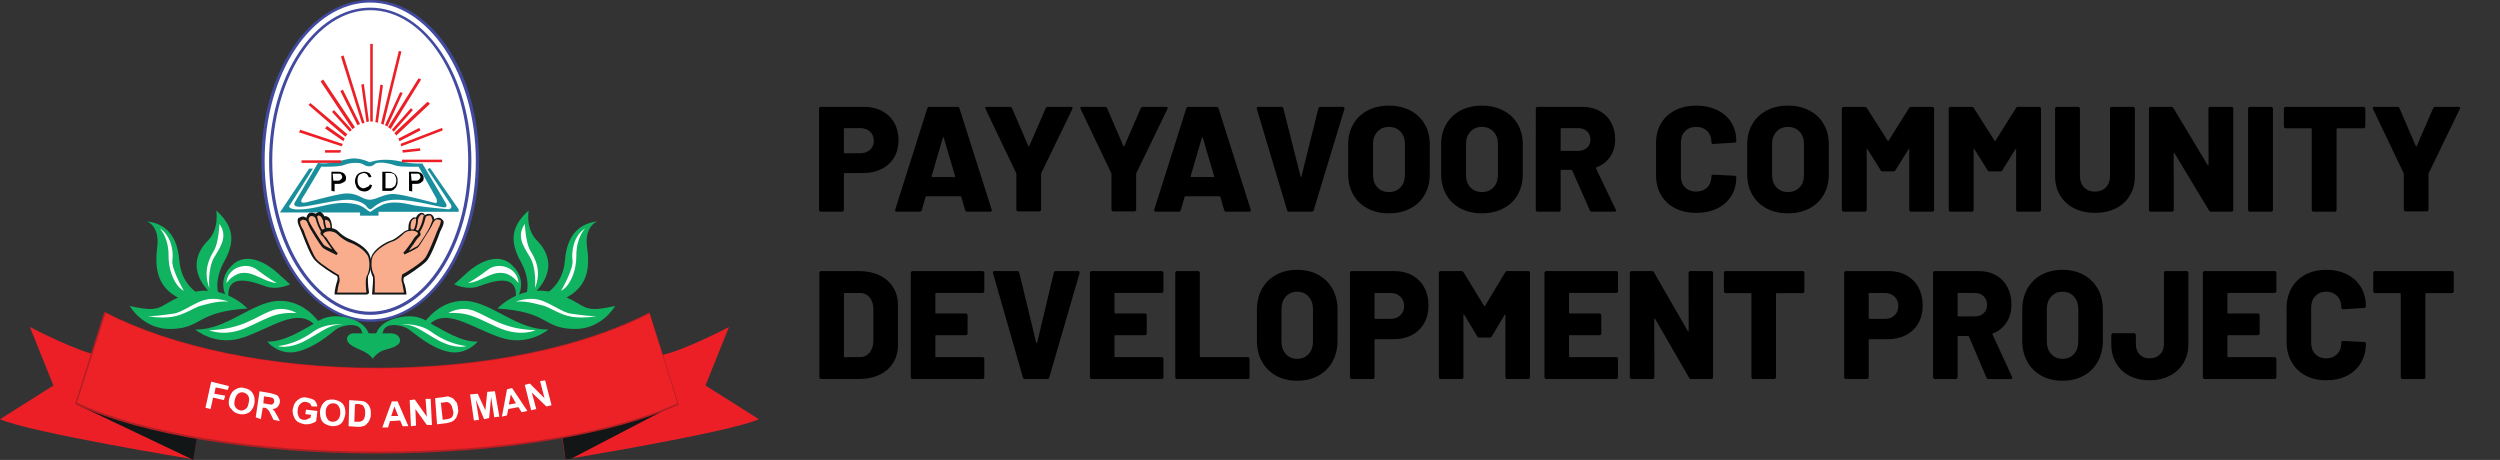 <?xml version="1.0" encoding="utf-8"?>
<!-- Generator: Adobe Illustrator 16.0.0, SVG Export Plug-In . SVG Version: 6.00 Build 0)  -->
<!DOCTYPE svg PUBLIC "-//W3C//DTD SVG 1.1//EN" "http://www.w3.org/Graphics/SVG/1.1/DTD/svg11.dtd">
<svg version="1.1" id="Layer_1" xmlns="http://www.w3.org/2000/svg" xmlns:xlink="http://www.w3.org/1999/xlink" x="0px" y="0px"
	 width="393px" height="72.3px" viewBox="0 0 393 72.3" enable-background="new 0 0 393 72.3" xml:space="preserve">
<rect x="0" y="0" width="393" height="72.3" fill="#333333" stroke="none"/>
<g>
	<path fill="#FFFFFF" d="M75,25.3c0,13.8-7.5,25.1-16.9,25.1C48.8,50.4,41.2,39.201,41.2,25.3c0-13.9,7.699-25.1,17-25.1
		C67.5,0.2,75,11.5,75,25.3"/>
	<path fill="#424A9F" d="M58.2,50.6C48.8,50.6,41.1,39.3,41.1,25.3C41.1,11.3,48.7,0,58.2,0s17.1,11.3,17.1,25.3
		C75.3,39.3,67.6,50.6,58.2,50.6z M58.2,0.4C49,0.4,41.6,11.5,41.6,25.3c0,13.8,7.4,24.901,16.601,24.901
		C67.4,50.201,74.8,39,74.8,25.3S67.3,0.4,58.2,0.4z"/>
	<path fill="#FFFFFF" d="M73.9,25.3c0,13.2-7,23.901-15.699,23.901c-8.7,0-15.7-10.701-15.7-23.901s7-23.9,15.7-23.9
		C66.9,1.4,73.9,12.1,73.9,25.3"/>
	<path fill="#424A9F" d="M58.2,49.5c-8.7,0-15.9-10.799-15.9-24.1c0-13.3,7.1-24.2,15.9-24.2C66.9,1.2,74.1,12,74.1,25.3
		C74.1,38.6,67,49.5,58.2,49.5z M58.2,1.6c-8.5,0-15.4,10.7-15.4,23.7c0,13,6.9,23.7,15.4,23.7S73.6,38.3,73.6,25.3
		C73.6,12.2,66.7,1.6,58.2,1.6z"/>
	<path fill="#198F9E" d="M58.2,32.9c0.6-0.1,1.1-1.5,4.1-1.5c2.8,0,6.9,1.2,7.5,1.2s0.4-0.5,0.2-0.8c-0.2-0.3-3.601-6.1-3.601-6.1
		s-1.3,0.1-2.8-0.2c-1.399-0.3-3.399-0.7-5.5,0c0,0-1.2-0.6-2.5-0.6S51.8,26,50,25.6l-3.7,6.3c0,0-0.4,0.7,1.1,0.6s5.4-1.1,7.2-1.1
		s2.7,0.7,2.9,0.9C57.7,32.6,58,32.9,58.2,32.9"/>
	<path fill="#FFFFFF" d="M50.5,26.2c0,0-2.7,4.6-3,5c-0.3,0.5-0.2,0.8,0.7,0.6c0.899-0.2,5.1-1.4,6.3-1.4c1.899,0,2.5,1,3.6,1
		c1.101,0,2.3-1,3.9-0.9c1.6,0.1,5.8,1.3,6.399,1.4c0.5,0.1,0.2-0.7,0.2-0.7l-2.8-5c0,0-2.9,0.1-3.7-0.2s-2.6-0.7-3.2-0.2
		c-0.5,0.5-1.199,0.4-1.699,0.1c-0.5-0.4-2-0.4-3,0C53.3,26.3,50.5,26.2,50.5,26.2"/>
	<path fill="#198F9E" d="M48.6,26.5L44,33.4h12.6v0.5h2.9v-0.6h12.6v-0.4l-4.5-6.5L67.2,26.6c0,0,3.399,5.1,3.699,5.6
		c0.2,0.4-0.1,0.7-0.399,0.7s-4.2-0.4-5.3-0.6c-1.101-0.2-3.601-1-5.5,0.1c-1.4,0.7-1.4,1.1-1.7,0.8c-0.601-0.3-1-1.2-3.7-1.3
		s-5,1.2-8,1c-1.3-0.2-0.7-0.7-0.7-0.7l3.601-5.7H48.6z"/>
	<path fill="#EC1F26" d="M58.6,6.9v12.2c-0.1,0-0.2,0-0.2,0c-0.1,0-0.199,0-0.199,0V6.9H58.6z"/>
	<path fill="#EC1F26" d="M53.7,25.6H47.4v-0.4h6.2C53.6,25.2,53.6,25.4,53.7,25.6"/>
	<path fill="#EC1F26" d="M69.5,25.1v0.4h-6.4c0.101-0.2,0.101-0.3,0.101-0.4H69.5z"/>
	<path fill="#EC1F26" d="M57.3,19.3c-0.2,0.1-0.3,0.1-0.4,0.1L53.6,8.9L54,8.7L57.3,19.3z"/>
	<path fill="#EC1F26" d="M63.1,8.1l-2.8,11.5c-0.2-0.1-0.3-0.1-0.4-0.2L62.7,8L63.1,8.1z"/>
	<path fill="#EC1F26" d="M60.2,13.4L59.4,19.3C59.2,19.2,59.1,19.2,59,19.2l0.8-5.9L60.2,13.4z"/>
	<path fill="#EC1F26" d="M58,19.1c-0.2,0-0.3,0.1-0.4,0.1l-0.8-5.9l0.4-0.1L58,19.1z"/>
	<path fill="#EC1F26" d="M63.3,14.6l-2.4,5.3c-0.1-0.1-0.3-0.2-0.399-0.2l2.399-5.2L63.3,14.6z"/>
	<path fill="#EC1F26" d="M56.6,19.5c-0.2,0.1-0.3,0.1-0.399,0.2l-2.7-5.4l0.399-0.2L56.6,19.5z"/>
	<path fill="#EC1F26" d="M66.2,12.5L61.4,20.3C61.3,20.2,61.2,20.1,61,20l4.8-7.7L66.2,12.5z"/>
	<path fill="#EC1F26" d="M55.8,20c-0.1,0.1-0.3,0.2-0.4,0.3l-5-7.5l0.4-0.3L55.8,20z"/>
	<path fill="#EC1F26" d="M64.9,17.3l-3,3.4c-0.1-0.1-0.199-0.2-0.3-0.3l3-3.4L64.9,17.3z"/>
	<path fill="#EC1F26" d="M55.3,20.4c-0.1,0.1-0.2,0.2-0.3,0.3l-2.8-3.1l0.3-0.3L55.3,20.4z"/>
	<path fill="#EC1F26" d="M67.6,16.3l-5.3,5c-0.1-0.1-0.2-0.3-0.3-0.4l5.2-4.9L67.6,16.3z"/>
	<path fill="#EC1F26" d="M54.6,21.1c-0.1,0.1-0.2,0.3-0.3,0.4l-5.8-5l0.3-0.3L54.6,21.1z"/>
	<path fill="#EC1F26" d="M66.1,20.5l-3.3,1.7c-0.1-0.2-0.1-0.3-0.2-0.4l3.3-1.7L66.1,20.5z"/>
	<path fill="#EC1F26" d="M54.2,21.8C54.1,21.9,54,22.1,54,22.2l-2.9-2l0.3-0.4L54.2,21.8z"/>
	<path fill="#EC1F26" d="M69.6,20.5L63.1,23C63,22.9,63,22.8,63,22.6l6.5-2.5L69.6,20.5z"/>
	<polygon fill="#EC1F26" points="53.9,22.6 53.7,23 53.7,23 47,20.8 47.2,20.4 53.8,22.6 	"/>
	<path fill="#EC1F26" d="M66.1,23.7L63.3,24c0-0.2,0-0.3-0.1-0.4l2.8-0.3L66.1,23.7z"/>
	<path fill="#EC1F26" d="M53.6,23.6c0,0.2-0.1,0.3-0.1,0.4h-2.4v-0.4H53.6z"/>
	<path fill="#EC1F26" d="M53.9,22.6L53.7,23l0,0C53.7,22.9,53.8,22.7,53.9,22.6L53.9,22.6z"/>
	<g>
		<path d="M52.1,30v-3H53.2c0.199,0,0.399,0,0.5,0.1c0.199,0,0.3,0.1,0.399,0.2c0.101,0.1,0.2,0.2,0.2,0.3c0.1,0.1,0.1,0.3,0.1,0.4
			c0,0.3-0.1,0.5-0.3,0.6s-0.5,0.3-0.8,0.3h-0.7v1.2L52.1,30L52.1,30z M52.4,28.4h0.7c0.3,0,0.4-0.1,0.5-0.2
			c0.101-0.1,0.2-0.2,0.2-0.4c0-0.1-0.1-0.2-0.1-0.3c-0.101-0.1-0.2-0.2-0.301-0.2c-0.1,0-0.199,0-0.399,0h-0.7L52.4,28.4L52.4,28.4
			z"/>
		<path d="M58.1,29l0.4,0.1c-0.101,0.3-0.2,0.6-0.4,0.7c-0.2,0.2-0.5,0.3-0.8,0.3s-0.6-0.1-0.8-0.2c-0.2-0.2-0.4-0.3-0.5-0.6
			c-0.101-0.3-0.2-0.5-0.2-0.8s0.1-0.6,0.2-0.8c0.1-0.2,0.3-0.4,0.5-0.5c0.2-0.1,0.5-0.2,0.8-0.2s0.5,0.1,0.7,0.2
			c0.2,0.1,0.3,0.4,0.399,0.6L58,27.9c-0.101-0.2-0.2-0.4-0.3-0.5c-0.101-0.1-0.301-0.2-0.5-0.2c-0.2,0-0.4,0.1-0.601,0.2
			s-0.3,0.3-0.3,0.4c-0.1,0.2-0.1,0.4-0.1,0.6c0,0.3,0.1,0.5,0.1,0.6c0.1,0.2,0.2,0.3,0.3,0.4c0.2,0.1,0.3,0.2,0.5,0.2
			s0.4-0.1,0.601-0.2C58,29.3,58.1,29.2,58.1,29z"/>
		<path d="M60.1,30v-3h1c0.2,0,0.4,0,0.5,0.1c0.2,0.1,0.3,0.1,0.4,0.2c0.2,0.1,0.3,0.3,0.399,0.5C62.5,28,62.5,28.2,62.5,28.5
			c0,0.2,0,0.4-0.101,0.6c-0.1,0.2-0.1,0.3-0.199,0.4C62.1,29.6,62,29.7,61.9,29.8C61.8,29.9,61.7,29.9,61.5,30c0,0-0.2,0-0.3,0
			H60.1z M60.6,29.6H61.2c0.199,0,0.399,0,0.5-0.1c0.1-0.1,0.199-0.1,0.3-0.2c0.1-0.1,0.2-0.2,0.2-0.4c0.1-0.2,0.1-0.4,0.1-0.6
			c0-0.3-0.1-0.5-0.2-0.7c-0.1-0.2-0.2-0.3-0.399-0.3c-0.101-0.1-0.301-0.1-0.5-0.1H60.6V29.6z"/>
		<path d="M64.3,30v-3h1.1c0.2,0,0.4,0,0.5,0.1c0.2,0,0.301,0.1,0.4,0.2c0.1,0.1,0.2,0.2,0.2,0.3c0.1,0.1,0.1,0.3,0.1,0.4
			c0,0.3-0.1,0.5-0.3,0.6c-0.2,0.2-0.4,0.3-0.8,0.3h-0.7v1.2L64.3,30L64.3,30z M64.7,28.4H65.4c0.301,0,0.4-0.1,0.5-0.2
			c0.101-0.1,0.2-0.2,0.2-0.4c0-0.1-0.1-0.2-0.1-0.3s-0.2-0.2-0.3-0.2c-0.101,0-0.2,0-0.4,0h-0.7L64.7,28.4L64.7,28.4z"/>
	</g>
	<path fill="#F9AD8C" d="M64.4,36.3c0,0-0.3-2.3,1.101-1.9c0,0,0.399-1.3,1.3-0.4c0,0,1.3-0.8,1.4,0.7L66.9,38.3l-3.6,3.3l-0.4-2.8
		L64.4,36.3z"/>
	<path fill="#121617" d="M63.2,41.8l-0.4-3.1l1.4-2.401c0-0.3-0.101-1.4,0.5-1.9c0.199-0.2,0.399-0.3,0.699-0.2
		c0.101-0.2,0.301-0.6,0.7-0.7c0.3-0.1,0.5,0,0.7,0.3c0.2-0.1,0.6-0.3,1-0.1c0.3,0.2,0.5,0.5,0.5,1v0.1L67,38.4L66.9,38.5L63.2,41.8
		z M63.1,38.8l0.3,2.3L66.7,38L68,34.6c-0.101-0.4-0.2-0.6-0.3-0.7C67.4,33.8,67,34,66.9,34.1l-0.1,0.1V34c-0.2-0.2-0.4-0.3-0.5-0.3
		c-0.3,0.1-0.5,0.5-0.5,0.6l-0.1,0.2l-0.2-0.1c-0.3-0.1-0.4,0-0.601,0.1c-0.399,0.3-0.399,1.3-0.3,1.6v0.1L63.1,38.8z"/>
	<path fill="#121617" d="M65.3,36.3L65,36.2c0.5-1,0.399-1.8,0.399-1.9l0.301-0.1C65.7,34.3,65.8,35.2,65.3,36.3z"/>
	<path fill="#121617" d="M65.9,36.6l-0.3-0.2c0.7-0.8,1-2.5,1-2.5l0.3,0.1C67,34,66.6,35.7,65.9,36.6z"/>
	<path fill="#F9AD8C" d="M63.6,46.1H58.7c0,0,0.199-2.399,0-2.7c-0.2-0.3-0.7-1.699-0.2-3c0.5-1.3,2.399-2.199,3.1-2.4
		c0.601-0.299,1.4-0.799,1.9-1.299C64,36.2,64.9,36.1,65.6,36.4c0.601,0.301,0.4,0.6,0,1c-0.399,0.301-1.5,2.301-2.1,2.6
		c0,0,1.7-0.799,2.1-1.1c0.4-0.3,2.2-3.1,2.4-3.8c0.3-0.6,0.8-0.8,1.3-0.6c0.5,0.3,0,1.2-0.2,1.5c-0.2,0.4-1.5,4.1-2.3,4.9
		c-0.7,0.801-3.2,2.4-3.5,2.4c0,0-0.2,0.6,0,1C63.4,44.701,63.6,45.9,63.6,46.1"/>
	<path fill="#121617" d="M63.8,46.3h-5.3v-0.2c0.1-1.101,0.2-2.399,0.1-2.601c-0.2-0.299-0.7-1.799-0.2-3.199
		C58.9,39,60.8,38,61.5,37.8c0.6-0.2,1.3-0.801,1.8-1.2c0.5-0.5,1.5-0.7,2.3-0.4c0.3,0.2,0.5,0.3,0.5,0.5
		C66.2,37,65.9,37.201,65.7,37.4c-0.101,0.1-0.4,0.5-0.7,1c-0.2,0.301-0.5,0.6-0.7,1c0.5-0.3,1.1-0.6,1.3-0.699
		c0.3-0.201,2.101-3,2.3-3.701c0.2-0.4,0.4-0.6,0.7-0.7c0.3-0.1,0.601-0.1,0.8,0.1c0.101,0.1,0.2,0.2,0.301,0.3
		c0.199,0.5-0.4,1.4-0.4,1.5c-0.1,0.1-0.2,0.5-0.4,1C68.4,38.5,67.6,40.5,67,41.1c-0.7,0.7-2.9,2.2-3.5,2.5
		c-0.101,0.2-0.101,0.601,0,0.8c0.2,0.4,0.399,1.6,0.399,1.9H63.8z M58.9,46H63.5c-0.101-0.399-0.2-1.299-0.3-1.6
		c-0.2-0.4,0-1.1,0-1.1v-0.1l0.1-0.101C63.6,43,66,41.5,66.7,40.701c0.5-0.5,1.3-2.601,1.8-3.801c0.2-0.6,0.399-0.9,0.399-1
		c0.2-0.3,0.4-0.9,0.4-1.2c0-0.1-0.1-0.1-0.1-0.1c-0.2-0.1-0.4-0.1-0.601-0.1c-0.2,0.1-0.399,0.3-0.5,0.5
		c-0.3,0.7-2.1,3.6-2.399,3.9C65.3,39.201,63.6,40,63.6,40l-0.2-0.299c0.301-0.201,0.801-1,1.2-1.5c0.4-0.601,0.601-1,0.8-1.101
		c0.2-0.2,0.301-0.3,0.301-0.399C65.7,36.6,65.6,36.5,65.4,36.4c-0.6-0.3-1.5-0.1-1.899,0.301c-0.5,0.5-1.2,1.1-1.9,1.299
		C61,38.201,59.2,39.1,58.6,40.3c-0.5,1.199,0,2.6,0.2,2.9C59,43.6,58.9,45.201,58.9,46z"/>
	<path fill="#F9AD8C" d="M52.1,36.3c0,0,0.3-2.3-1.1-1.9c0,0-0.4-1.3-1.3-0.4c0,0-1.301-0.8-1.4,0.7l1.3,3.6l3.601,3.3l0.399-2.8
		L52.1,36.3z"/>
	<path fill="#121617" d="M53.3,41.8l-3.9-3.6L48.1,34.6v-0.1c0.101-0.5,0.2-0.8,0.5-1c0.4-0.2,0.8,0,1,0.1c0.3-0.2,0.5-0.3,0.7-0.3
		c0.4,0.1,0.6,0.5,0.7,0.7c0.3-0.1,0.5,0.1,0.7,0.2c0.5,0.5,0.5,1.6,0.5,1.9L53.6,38.5L53.3,41.8z M49.7,38L53,41.1l0.3-2.3
		l-1.4-2.4v-0.1C52,36,52,35,51.6,34.7c-0.2-0.1-0.3-0.2-0.6-0.1l-0.2,0.1l-0.1-0.2c-0.101-0.2-0.2-0.5-0.5-0.6
		C50,33.8,49.9,34,49.7,34.2L49.6,34.3l-0.1-0.1C49.4,34,49,33.9,48.8,34s-0.3,0.3-0.3,0.7L49.7,38z"/>
	<path fill="#121617" d="M51.2,36.3c-0.5-1.1-0.4-2-0.4-2l0.3,0.1c0,0-0.1,0.8,0.4,1.9H51.2z"/>
	<path fill="#121617" d="M50.6,36.6c-0.7-0.9-1.1-2.6-1.1-2.7l0.3-0.1c0,0,0.3,1.7,1,2.5L50.6,36.6z"/>
	<path fill="#F9AD8C" d="M52.8,46.1h4.9c0,0-0.2-2.399,0-2.7c0.199-0.3,0.699-1.699,0.199-3c-0.5-1.3-2.399-2.199-3.1-2.4
		c-0.6-0.299-1.4-0.799-1.9-1.299C52.4,36.2,51.5,36.1,50.8,36.4c-0.6,0.301-0.4,0.6,0,1c0.4,0.301,1.5,2.301,2.1,2.6
		c0,0-1.699-0.799-2.1-1.1c-0.4-0.3-2.2-3.1-2.4-3.8c-0.3-0.6-0.8-0.8-1.3-0.6c-0.5,0.3,0,1.2,0.2,1.5c0.2,0.4,1.5,4.1,2.3,4.9
		c0.7,0.801,3.2,2.4,3.5,2.4c0,0,0.2,0.6,0,1C53,44.701,52.9,45.9,52.8,46.1"/>
	<path fill="#121617" d="M57.7,46.3H52.6v-0.2c0-0.3,0.2-1.399,0.4-1.899C53.1,44,53.1,43.6,53,43.4c-0.601-0.3-2.8-1.699-3.5-2.5
		c-0.601-0.6-1.4-2.6-1.9-3.9c-0.2-0.5-0.3-0.799-0.399-1c0-0.1-0.5-0.9-0.4-1.5c0.1-0.2,0.1-0.3,0.3-0.3c0.3-0.2,0.601-0.2,0.8-0.1
		c0.301,0.1,0.5,0.4,0.7,0.7c0.3,0.7,2.101,3.5,2.3,3.7c0.2,0.201,0.7,0.4,1.301,0.701c-0.2-0.301-0.4-0.601-0.7-1
		c-0.3-0.4-0.601-0.9-0.7-1C50.5,37,50.3,36.8,50.4,36.5c0-0.2,0.2-0.4,0.5-0.5c0.7-0.4,1.9-0.1,2.301,0.4c0.5,0.5,1.199,1,1.8,1.2
		c0.7,0.3,2.6,1.2,3.1,2.5c0.601,1.399,0,2.899-0.2,3.2C57.8,43.5,57.8,44.8,58,45.9v0.2L57.7,46.3L57.7,46.3z M53,46h4.6
		C57.5,45.3,57.4,43.701,57.7,43.3c0.199-0.301,0.6-1.6,0.199-2.9c-0.5-1.199-2.3-2.1-3-2.3C54.2,37.8,53.5,37.3,53,36.8
		c-0.4-0.4-1.3-0.6-1.9-0.3c-0.2,0.1-0.3,0.201-0.3,0.3s0.1,0.199,0.3,0.4c0.2,0.1,0.4,0.5,0.8,1.1c0.4,0.6,1,1.4,1.2,1.5l-0.2,0.3
		C52.8,40,51.2,39.3,50.8,39c-0.4-0.299-2.2-3.2-2.4-3.899c-0.1-0.3-0.3-0.5-0.5-0.5c-0.199-0.1-0.399-0.1-0.6,0.1
		c-0.1,0-0.1,0.1-0.1,0.1C47.1,35.1,47.4,35.7,47.6,36c0.101,0.1,0.2,0.4,0.4,1c0.5,1.201,1.3,3.301,1.8,3.801
		c0.7,0.8,3.2,2.3,3.4,2.4l0.1,0.1v0.1c0,0.1,0.2,0.7,0,1.1C53.2,44.701,53.1,45.5,53,46z"/>
	<path fill="#10B360" d="M66.8,50.6c0,0,2.3-3.5,6.4-3.3c4.1,0.199,8.1,4.6,13,4.5c0,0-3.2,2.8-7.7,1.199
		C73.9,51.4,70.1,48.3,67.4,51.1L66.8,50.6z"/>
	<path fill="#10B360" d="M50.1,50.6c0,0-2.3-3.5-6.399-3.3c-4.101,0.199-8.101,4.6-13,4.5c0,0,3.199,2.8,7.699,1.199
		C42.9,51.4,46.8,48.3,49.5,51.1L50.1,50.6z"/>
	<path fill="#10B360" d="M78.2,48.5c0,0,3.8-4.1,9.1-2.399s3.6,3.3,9.4,2c0,0-2.2,3.899-6.801,3.601C85.3,51.5,86.2,49,78.2,48.5"/>
	<path fill="#FFFFFF" d="M81.1,47.4c0,0,1.9-0.699,3.5-0.3c1.601,0.3,3.7,2,5.101,2.2c1.399,0.199,3.699,0.5,4.199,0.4
		c0,0-2.199,0.399-4,0.1c-1.8-0.301-3.399-1.4-4.3-1.7C84.7,47.9,83.1,47.3,81.1,47.4"/>
	<path fill="#10B360" d="M85.9,46.1c0,0,2.601-1.399,2.9-5.101c0.3-3.699,1.9-5.799,5.1-6.2c0,0-2.1,0.7-1.6,4.2
		c0.5,3.5-0.1,6.301-3.7,8L85.9,46.1z"/>
	<path fill="#FFFFFF" d="M88.2,45.701c0,0,2-3.4,1.8-4.801s0.2-3.9,2-5c0,0-1.4,1.301-1.4,4.301S89.2,45.3,88.2,45.701"/>
	<path fill="#10B360" d="M82.6,46.701c0,0,1.101-2.201-0.7-5.5C80.1,38,80.3,35.6,83.1,33.1c0,0-0.5,2.9,1.3,4.7
		c1.9,1.9,3,4.9-0.399,8.3L82.6,46.701z"/>
	<path fill="#FFFFFF" d="M84.1,45.3c0,0,0.3-3.1-0.8-4.9c-1.1-1.8-2.1-3.3-0.8-5.2c0,0,0.1,2.7,0.8,4.1
		C84.1,40.6,85.2,42.5,84.1,45.3"/>
	<path fill="#10B360" d="M81.4,46.701c0,0,1.7-2.801-1.1-5.201C77.4,39.1,73.5,42.8,73.5,42.8l-2.101,1.9c0,0,2,1,3.9,0.299
		c1.9-0.699,6-2.199,5.8,1.601L81.4,46.701L81.4,46.701z"/>
	<path fill="#FFFFFF" d="M73.6,44.5c0,0,1.4-0.799,3.101-2.1c1.6-1.3,4.699-0.4,4.8,2.1c0,0-1.101-1.6-2.7-1.6
		C77,42.8,75.6,44.3,73.6,44.5"/>
	<path fill="#FFFFFF" d="M70.5,49.201c0,0,1.899-1.201,4.1-0.301c2.3,0.9,4.601,2.9,9.601,3c0,0-2.4,1.2-6.101-0.5
		C74.4,49.701,73.6,49.1,70.5,49.201"/>
	<path fill="#10B360" d="M59.1,52.6c0,0,0.3-2,3.601-2.7c3.3-0.699,4.6,0.801,5.6,1.301c1.1,0.5,4.1,2.6,6.8,2.5
		c0,0-1.8,2.199-4.6,1.6s-5.2-2.801-6.2-3.5c-0.9-0.7-3.8-1.301-4.1,0.4L59.8,53L59.1,52.6z"/>
	<path fill="#FFFFFF" d="M63.1,51c0,0,2.601-0.299,4.601,1.101c1.899,1.399,3.899,2.101,5.6,2.3c0,0-1.6,0.6-4.4-0.9
		C66,51.9,65.3,51,63.1,51"/>
	<path fill="#10B360" d="M38.9,48.5c0,0-3.8-4.1-9.1-2.399s-3.6,3.3-9.4,2c0,0,2.2,3.899,6.801,3.601C31.8,51.5,30.9,49,38.9,48.5"
		/>
	<path fill="#FFFFFF" d="M35.9,47.4c0,0-1.899-0.699-3.5-0.3c-1.6,0.3-3.699,2-5.1,2.2c-1.4,0.199-3.7,0.5-4.2,0.4
		c0,0,2.2,0.399,4,0.1c1.8-0.301,3.4-1.4,4.3-1.7C32.3,47.9,33.9,47.3,35.9,47.4"/>
	<path fill="#10B360" d="M31.1,46.1c0,0-2.6-1.399-2.899-5.101C27.9,37.3,26.3,35.2,23.1,34.8c0,0,2.101,0.7,1.601,4.2
		c-0.4,3.4,0.1,6.301,3.699,8L31.1,46.1z"/>
	<path fill="#FFFFFF" d="M28.9,45.701c0,0-2-3.4-1.8-4.801s-0.2-3.9-2-5c0,0,1.4,1.301,1.4,4.301S27.9,45.3,28.9,45.701"/>
	<path fill="#10B360" d="M34.5,46.701c0,0-1.101-2.201,0.7-5.5C37,38,36.8,35.6,34,33.1c0,0,0.5,2.9-1.3,4.7
		c-1.9,1.9-3,4.9,0.399,8.3L34.5,46.701z"/>
	<path fill="#FFFFFF" d="M32.9,45.3c0,0-0.3-3.1,0.801-4.9c1.1-1.8,2.1-3.3,0.8-5.2c0,0-0.101,2.7-0.8,4.1
		C32.9,40.6,31.9,42.5,32.9,45.3"/>
	<path fill="#10B360" d="M35.6,46.701c0,0-1.7-2.801,1.101-5.201C39.6,39.1,43.5,42.8,43.5,42.8l2.1,1.9c0,0-2,1-3.899,0.299
		C39.8,44.3,35.7,42.8,35.9,46.6L35.6,46.701L35.6,46.701z"/>
	<path fill="#FFFFFF" d="M43.5,44.5c0,0-1.4-0.799-3.101-2.1c-1.6-1.3-4.699-0.4-4.8,2.1c0,0,1.101-1.6,2.7-1.6
		C40,42.8,41.5,44.3,43.5,44.5"/>
	<path fill="#FFFFFF" d="M46.6,49.201c0,0-1.899-1.201-4.1-0.301c-2.3,0.9-4.601,2.9-9.601,3c0,0,2.4,1.2,6.101-0.5
		C42.7,49.701,43.4,49.1,46.6,49.201"/>
	<path fill="#10B360" d="M58,52.6c0,0-0.3-2-3.601-2.7c-3.3-0.699-4.6,0.801-5.6,1.301s-4.1,2.6-6.8,2.5c0,0,1.8,2.199,4.6,1.6
		s5.3-2.801,6.2-3.5c0.9-0.7,3.8-1.301,4.1,0.4L57.3,53L58,52.6z"/>
	<path fill="#FFFFFF" d="M53.9,51c0,0-2.6-0.299-4.6,1.101c-1.9,1.399-3.9,2.101-5.6,2.3c0,0,1.6,0.6,4.399-0.9
		C51,51.9,51.8,51,53.9,51"/>
	<path fill="#10B360" d="M61.5,52.4h-5.9c-0.899,0-1.5,0.9-0.6,1.7c0.899,0.8,2.7,1,3.6,2.3c0,0,0.7-1.1,1.9-1.4
		c1.2-0.299,2.399-0.699,2.399-1.5C62.8,52.6,61.9,52.4,61.5,52.4"/>
	<path fill="#EC1F26" d="M88.9,72.201c0,0,25.7-4.201,30.4-6.301l-8.4-5.3l3.7-9.2c0,0-7.8,4.1-11.1,4.5L88.2,67.701L88.9,72.201z"
		/>
	<path fill="#EC1F26" d="M30.4,72.201C30.4,72.201,4.7,68,0,65.9L8.4,60.6L4.7,51.4c0,0,7.8,4.1,11.1,4.5l15.3,11.9L30.4,72.201z"/>
	<polygon fill="#121617" points="89.8,72.1 106.5,63.4 88.2,67.1 88.9,72.201 	"/>
	<polygon fill="#121617" points="31.1,68 30.4,72.3 12.1,63.6 12.7,63.1 	"/>
	<path fill="#AF1F24" d="M59.4,71.3c-19.199,0-37-2.9-47.399-7.7L11.8,63.5L16.4,49l0.2,0.101c10.7,5.5,26.2,8.7,42.7,8.7
		c16.4,0,31.9-3.1,42.6-8.6l0.2-0.101l4.601,14.5l-0.2,0.101C96.1,68.4,78.5,71.3,59.4,71.3"/>
	<path fill="#EC2226" d="M106.5,63.4C96.5,68,79.2,71,59.4,71C39.5,71,22.1,67.9,12.1,63.3l4.5-14.1C26.9,54.5,42.3,57.9,59.4,57.9
		c17.101,0,32.301-3.3,42.7-8.6L106.5,63.4z"/>
	<polygon fill="#FFFFFF" points="32.3,64.1 33.2,60 36,60.701 35.8,61.3 33.9,60.9 33.7,61.9 35.4,62.201 35.2,62.9 33.5,62.5 
		33.1,64.3 	"/>
	<path fill="#FFFFFF" d="M36,62.8c0.1-0.4,0.2-0.7,0.399-1c0.101-0.2,0.301-0.4,0.5-0.5c0.2-0.2,0.4-0.2,0.601-0.301
		c0.3-0.1,0.6-0.1,0.899,0C39,61.1,39.5,61.4,39.7,61.8c0.3,0.4,0.399,1,0.3,1.6c-0.101,0.6-0.4,1.1-0.8,1.4c-0.4,0.3-1,0.4-1.5,0.3
		C37.1,65,36.6,64.701,36.4,64.3C36,64,35.9,63.5,36,62.8 M36.9,62.9C36.8,63.4,36.8,63.701,37,64c0.2,0.301,0.399,0.4,0.7,0.5
		c0.3,0.101,0.6,0,0.899-0.199c0.3-0.2,0.4-0.5,0.5-1c0.101-0.5,0.101-0.801-0.1-1.1c-0.2-0.301-0.4-0.4-0.7-0.5
		c-0.3-0.101-0.6,0-0.9,0.199C37.1,62.201,37,62.5,36.9,62.9"/>
	<path fill="#FFFFFF" d="M40.2,65.6l0.6-4.101l1.7,0.301c0.399,0.1,0.7,0.199,1,0.3c0.2,0.101,0.3,0.3,0.399,0.5
		C44,62.8,44,63,44,63.3C43.9,63.6,43.8,63.8,43.6,64c-0.2,0.201-0.5,0.301-0.8,0.301c0.2,0.1,0.3,0.3,0.4,0.4
		C43.3,64.9,43.4,65.1,43.6,65.4l0.4,0.801L43,66l-0.5-1c-0.2-0.399-0.3-0.6-0.4-0.6c-0.1-0.1-0.2-0.199-0.2-0.199
		C41.8,64.1,41.7,64.1,41.5,64.1h-0.2L41,65.9L40.2,65.6z M41.4,63.4L42,63.5C42.4,63.6,42.6,63.6,42.7,63.6
		c0.1,0,0.199-0.101,0.3-0.2c0.1-0.1,0.1-0.199,0.1-0.3c0-0.2,0-0.3-0.1-0.399C42.9,62.6,42.8,62.5,42.7,62.5
		c-0.101,0-0.301-0.1-0.601-0.1l-0.6-0.1L41.4,63.4z"/>
	<path fill="#FFFFFF" d="M48,65.1l0.1-0.7l1.8,0.2L49.7,66.201C49.5,66.4,49.2,66.5,48.9,66.6c-0.3,0.101-0.699,0.101-1,0.101
		C47.5,66.6,47.1,66.5,46.8,66.3c-0.3-0.2-0.5-0.5-0.6-0.801C46,65.1,46,64.701,46,64.4c0.1-0.4,0.2-0.8,0.399-1.1
		c0.2-0.301,0.5-0.5,0.801-0.7c0.3-0.101,0.6-0.2,1-0.101c0.5,0.101,0.899,0.201,1.199,0.4c0.301,0.301,0.4,0.5,0.5,1H49
		c-0.101-0.199-0.2-0.4-0.3-0.5c-0.2-0.1-0.4-0.199-0.601-0.199C47.7,63.1,47.4,63.3,47.2,63.5c-0.2,0.201-0.4,0.5-0.4,1
		C46.7,65,46.9,65.3,47,65.6C47.2,65.9,47.5,66,47.8,66c0.2,0,0.4,0,0.5-0.1s0.3-0.1,0.5-0.199l0.1-0.5L48,65.1z"/>
	<path fill="#FFFFFF" d="M50.3,64.8c0-0.4,0.1-0.7,0.3-1.1c0.101-0.201,0.3-0.4,0.4-0.5C51.2,63,51.4,62.9,51.5,62.9
		c0.3-0.1,0.6-0.1,0.899-0.1c0.601,0.1,1.101,0.3,1.4,0.6c0.4,0.4,0.5,0.9,0.5,1.6c-0.1,0.601-0.3,1.201-0.6,1.5
		c-0.4,0.4-0.9,0.5-1.5,0.5c-0.601-0.1-1.101-0.299-1.4-0.6C50.4,66,50.3,65.4,50.3,64.8 M51.2,64.8c0,0.5,0.1,0.8,0.3,1.1
		c0.2,0.301,0.5,0.4,0.8,0.4s0.6-0.1,0.8-0.301c0.2-0.199,0.4-0.6,0.4-1.1s-0.101-0.8-0.3-1.1C53,63.5,52.7,63.4,52.4,63.4
		c-0.399,0-0.6,0.1-0.8,0.301C51.3,64,51.2,64.3,51.2,64.8"/>
	<path fill="#FFFFFF" d="M54.9,62.9l1.5,0.1C56.8,63,57,63.1,57.2,63.1c0.3,0.101,0.399,0.2,0.6,0.399c0.2,0.201,0.3,0.4,0.4,0.701
		c0.1,0.299,0.1,0.6,0.1,1c0,0.299-0.1,0.6-0.2,0.799c-0.1,0.301-0.3,0.5-0.5,0.701C57.4,66.9,57.2,67,57,67
		C56.8,67.1,56.6,67.1,56.3,67.1L54.8,67L54.9,62.9z M55.8,63.6l-0.1,2.7h0.6c0.2,0,0.4,0,0.5-0.1C57,66.1,57.1,66.1,57.1,66
		c0.101-0.1,0.2-0.199,0.2-0.399c0.1-0.2,0.1-0.399,0.1-0.7c0-0.3,0-0.6-0.1-0.699C57.2,64,57.2,63.9,57.1,63.8
		c-0.1-0.1-0.2-0.2-0.399-0.2C56.6,63.5,56.3,63.5,56,63.5L55.8,63.6z"/>
	<path fill="#FFFFFF" d="M64.2,67h-0.9L62.9,66.1l-1.6,0.101l-0.3,1h-0.9l1.5-4.101h0.9L64.2,67z M62.6,65.4L62,63.9l-0.5,1.5H62.6z
		"/>
	<polygon fill="#FFFFFF" points="64.6,67 64.4,62.9 65.2,62.8 67.1,65.5 66.9,62.701 67.7,62.701 67.9,66.8 67.1,66.8 65.3,64.3 
		65.4,66.9 	"/>
	<path fill="#FFFFFF" d="M68.4,62.6l1.5-0.2c0.301-0.1,0.601-0.1,0.801,0c0.3,0.1,0.5,0.2,0.6,0.301c0.2,0.199,0.3,0.399,0.5,0.6
		c0.1,0.3,0.2,0.6,0.2,1c0.1,0.3,0,0.6-0.101,0.9C71.8,65.5,71.7,65.8,71.5,65.9c-0.101,0.2-0.3,0.301-0.5,0.4s-0.4,0.1-0.7,0.199
		l-1.6,0.201L68.4,62.6z M69.3,63.3L69.6,66l0.601-0.1c0.199,0,0.399-0.1,0.5-0.1c0.1-0.1,0.3-0.1,0.3-0.2
		c0.1-0.101,0.2-0.2,0.2-0.399c0.1-0.201,0.1-0.4,0-0.701C71.1,64.201,71.1,64,71,63.8c-0.101-0.2-0.2-0.301-0.3-0.4
		c-0.101-0.1-0.301-0.199-0.4-0.199s-0.4,0-0.7,0.1H69.3z"/>
	<polygon fill="#FFFFFF" points="74.5,66.1 73.9,62 75.1,61.9 76.3,64.5 76.6,61.6 77.8,61.5 78.5,65.5 77.7,65.6 77.2,62.4 
		76.9,65.701 76.1,65.9 74.8,62.8 75.3,66 	"/>
	<path fill="#FFFFFF" d="M82.9,64.6L82,64.8L81.5,64L79.9,64.3l-0.199,1L78.9,65.5l0.801-4.299L80.5,61L82.9,64.6z M81.1,63.4
		L80.3,62L80,63.6L81.1,63.4z"/>
	<polygon fill="#FFFFFF" points="83.5,64.5 82.5,60.5 83.3,60.3 85.6,62.6 84.9,59.9 85.7,59.8 86.7,63.701 85.9,63.9 83.6,61.701 
		84.3,64.3 	"/>
</g>
<g>
	<path d="M138.671,17.456c0.824,0.439,1.459,1.056,1.907,1.848c0.447,0.792,0.671,1.707,0.671,2.742
		c0,1.021-0.232,1.922-0.695,2.707s-1.118,1.389-1.965,1.813c-0.847,0.424-1.828,0.636-2.942,0.636h-2.872
		c-0.079,0-0.118,0.039-0.118,0.118v5.673c0,0.079-0.028,0.145-0.083,0.2c-0.055,0.055-0.122,0.083-0.2,0.083h-3.342
		c-0.079,0-0.146-0.027-0.2-0.083c-0.055-0.055-0.082-0.121-0.082-0.2V17.079c0-0.078,0.027-0.145,0.082-0.2
		c0.055-0.055,0.122-0.083,0.2-0.083h6.803C136.901,16.797,137.847,17.017,138.671,17.456z M136.764,23.552
		c0.4-0.36,0.6-0.832,0.6-1.412c0-0.596-0.2-1.079-0.6-1.448c-0.4-0.368-0.922-0.553-1.565-0.553h-2.424
		c-0.079,0-0.118,0.04-0.118,0.118v3.719c0,0.079,0.039,0.118,0.118,0.118h2.424C135.842,24.094,136.364,23.914,136.764,23.552z"/>
	<path d="M151.723,33.039l-0.612-2.095c-0.032-0.063-0.071-0.094-0.118-0.094h-5.367c-0.047,0-0.086,0.031-0.118,0.094l-0.612,2.095
		c-0.047,0.157-0.157,0.235-0.33,0.235h-3.602c-0.094,0-0.165-0.027-0.212-0.083c-0.047-0.055-0.055-0.137-0.023-0.247l5.038-15.912
		c0.047-0.157,0.149-0.235,0.306-0.235h4.449c0.157,0,0.259,0.079,0.306,0.235l5.061,15.912c0.015,0.032,0.023,0.071,0.023,0.118
		c0,0.141-0.086,0.212-0.259,0.212h-3.602C151.88,33.274,151.77,33.196,151.723,33.039z M146.544,27.836h3.507
		c0.094,0,0.125-0.047,0.094-0.141l-1.789-6.049c-0.016-0.063-0.039-0.09-0.07-0.083c-0.032,0.008-0.055,0.035-0.071,0.083
		l-1.765,6.049C146.434,27.79,146.466,27.836,146.544,27.836z"/>
	<path d="M159.855,33.145c-0.055-0.055-0.083-0.122-0.083-0.2v-5.579c0-0.063-0.008-0.109-0.023-0.141l-4.825-10.098
		c-0.032-0.063-0.047-0.11-0.047-0.141c0-0.125,0.086-0.188,0.259-0.188h3.625c0.156,0,0.267,0.071,0.329,0.212l2.566,5.955
		c0.047,0.094,0.094,0.094,0.141,0l2.589-5.955c0.063-0.141,0.172-0.212,0.33-0.212h3.648c0.11,0,0.184,0.027,0.224,0.083
		c0.039,0.055,0.035,0.137-0.012,0.247l-4.896,10.098c-0.016,0.032-0.023,0.079-0.023,0.141v5.579c0,0.079-0.028,0.146-0.083,0.2
		c-0.055,0.055-0.122,0.083-0.2,0.083h-3.319C159.977,33.227,159.91,33.2,159.855,33.145z"/>
	<path d="M174.802,33.145c-0.055-0.055-0.083-0.122-0.083-0.2v-5.579c0-0.063-0.008-0.109-0.023-0.141l-4.825-10.098
		c-0.032-0.063-0.047-0.11-0.047-0.141c0-0.125,0.086-0.188,0.259-0.188h3.625c0.156,0,0.267,0.071,0.329,0.212l2.566,5.955
		c0.047,0.094,0.094,0.094,0.141,0l2.589-5.955c0.063-0.141,0.172-0.212,0.33-0.212h3.648c0.11,0,0.184,0.027,0.224,0.083
		c0.039,0.055,0.035,0.137-0.012,0.247l-4.896,10.098c-0.016,0.032-0.023,0.079-0.023,0.141v5.579c0,0.079-0.028,0.146-0.083,0.2
		c-0.055,0.055-0.122,0.083-0.2,0.083h-3.319C174.924,33.227,174.857,33.2,174.802,33.145z"/>
	<path d="M192.444,33.039l-0.612-2.095c-0.032-0.063-0.071-0.094-0.118-0.094h-5.367c-0.047,0-0.086,0.031-0.118,0.094l-0.612,2.095
		c-0.047,0.157-0.157,0.235-0.33,0.235h-3.602c-0.094,0-0.165-0.027-0.212-0.083c-0.047-0.055-0.055-0.137-0.023-0.247l5.038-15.912
		c0.047-0.157,0.149-0.235,0.306-0.235h4.449c0.157,0,0.259,0.079,0.306,0.235l5.061,15.912c0.015,0.032,0.023,0.071,0.023,0.118
		c0,0.141-0.086,0.212-0.259,0.212h-3.602C192.601,33.274,192.491,33.196,192.444,33.039z M187.265,27.836h3.507
		c0.094,0,0.125-0.047,0.094-0.141l-1.789-6.049c-0.016-0.063-0.039-0.09-0.07-0.083c-0.032,0.008-0.055,0.035-0.071,0.083
		l-1.765,6.049C187.156,27.79,187.187,27.836,187.265,27.836z"/>
	<path d="M202.33,33.039l-4.755-15.912l-0.023-0.094c0-0.157,0.086-0.235,0.259-0.235h3.602c0.172,0,0.283,0.079,0.33,0.235
		l2.707,10.71c0.016,0.047,0.039,0.071,0.07,0.071s0.055-0.023,0.07-0.071l2.66-10.71c0.047-0.157,0.156-0.235,0.33-0.235h3.529
		c0.096,0,0.166,0.032,0.213,0.094c0.047,0.063,0.055,0.141,0.023,0.235l-4.826,15.912c-0.047,0.157-0.148,0.235-0.305,0.235h-3.578
		C202.479,33.274,202.377,33.196,202.33,33.039z"/>
	<path d="M214.982,32.768c-0.965-0.51-1.714-1.228-2.248-2.154c-0.533-0.926-0.8-2.001-0.8-3.225v-4.708
		c0-1.192,0.267-2.248,0.8-3.166c0.534-0.918,1.283-1.632,2.248-2.142c0.966-0.51,2.084-0.765,3.354-0.765
		c1.271,0,2.393,0.255,3.366,0.765c0.973,0.51,1.726,1.224,2.26,2.142c0.533,0.918,0.8,1.974,0.8,3.166v4.708
		c0,1.224-0.267,2.299-0.8,3.225c-0.534,0.926-1.287,1.644-2.26,2.154c-0.974,0.51-2.095,0.765-3.366,0.765
		C217.066,33.533,215.948,33.278,214.982,32.768z M220.16,29.46c0.463-0.486,0.694-1.137,0.694-1.954v-4.873
		c0-0.8-0.231-1.447-0.694-1.942c-0.463-0.494-1.071-0.741-1.824-0.741c-0.737,0-1.338,0.247-1.801,0.741
		c-0.463,0.495-0.694,1.142-0.694,1.942v4.873c0,0.816,0.231,1.468,0.694,1.954c0.463,0.487,1.063,0.73,1.801,0.73
		C219.089,30.19,219.698,29.947,220.16,29.46z"/>
	<path d="M229.599,32.768c-0.965-0.51-1.714-1.228-2.248-2.154c-0.533-0.926-0.8-2.001-0.8-3.225v-4.708
		c0-1.192,0.267-2.248,0.8-3.166c0.534-0.918,1.283-1.632,2.248-2.142c0.966-0.51,2.084-0.765,3.354-0.765
		c1.271,0,2.393,0.255,3.366,0.765c0.973,0.51,1.726,1.224,2.26,2.142c0.533,0.918,0.8,1.974,0.8,3.166v4.708
		c0,1.224-0.267,2.299-0.8,3.225c-0.534,0.926-1.287,1.644-2.26,2.154c-0.974,0.51-2.095,0.765-3.366,0.765
		C231.683,33.533,230.565,33.278,229.599,32.768z M234.778,29.46c0.463-0.486,0.694-1.137,0.694-1.954v-4.873
		c0-0.8-0.231-1.447-0.694-1.942c-0.463-0.494-1.071-0.741-1.824-0.741c-0.737,0-1.338,0.247-1.801,0.741
		c-0.463,0.495-0.694,1.142-0.694,1.942v4.873c0,0.816,0.231,1.468,0.694,1.954c0.463,0.487,1.063,0.73,1.801,0.73
		C233.706,30.19,234.315,29.947,234.778,29.46z"/>
	<path d="M249.924,33.062l-2.777-6.261c-0.031-0.063-0.078-0.094-0.141-0.094h-1.554c-0.079,0-0.118,0.04-0.118,0.118v6.167
		c0,0.079-0.027,0.145-0.082,0.2c-0.056,0.055-0.122,0.083-0.2,0.083h-3.343c-0.078,0-0.145-0.027-0.2-0.083
		c-0.055-0.055-0.082-0.121-0.082-0.2V17.079c0-0.078,0.027-0.145,0.082-0.2c0.056-0.055,0.122-0.083,0.2-0.083h6.991
		c1.036,0,1.945,0.212,2.73,0.636c0.784,0.423,1.393,1.024,1.824,1.8c0.432,0.777,0.647,1.668,0.647,2.672
		c0,1.051-0.259,1.962-0.776,2.73c-0.519,0.769-1.24,1.326-2.166,1.671c-0.079,0.031-0.103,0.086-0.07,0.165l3.106,6.473
		c0.031,0.063,0.048,0.11,0.048,0.141c0,0.126-0.087,0.188-0.26,0.188h-3.53C250.097,33.274,249.987,33.203,249.924,33.062z
		 M245.334,20.257V23.6c0,0.079,0.039,0.118,0.118,0.118h2.612c0.581,0,1.052-0.161,1.412-0.482c0.361-0.322,0.542-0.75,0.542-1.283
		c0-0.549-0.181-0.988-0.542-1.318c-0.36-0.33-0.831-0.495-1.412-0.495h-2.612C245.373,20.139,245.334,20.179,245.334,20.257z"/>
	<path d="M263.329,32.732c-0.949-0.486-1.687-1.177-2.213-2.071c-0.525-0.895-0.788-1.93-0.788-3.107V22.47
		c0-1.161,0.263-2.185,0.788-3.072c0.526-0.886,1.264-1.573,2.213-2.06s2.052-0.73,3.308-0.73c1.255,0,2.357,0.232,3.307,0.694
		c0.949,0.463,1.687,1.115,2.213,1.954c0.525,0.839,0.788,1.809,0.788,2.907c0,0.079-0.027,0.141-0.082,0.188
		c-0.055,0.047-0.122,0.071-0.2,0.071l-3.342,0.211c-0.188,0-0.283-0.086-0.283-0.259c0-0.737-0.22-1.326-0.659-1.765
		s-1.02-0.659-1.741-0.659c-0.723,0-1.303,0.224-1.742,0.671s-0.659,1.032-0.659,1.753v5.343c0,0.722,0.22,1.303,0.659,1.742
		c0.439,0.44,1.02,0.659,1.742,0.659c0.722,0,1.302-0.219,1.741-0.659c0.439-0.439,0.659-1.02,0.659-1.742
		c0-0.172,0.095-0.259,0.283-0.259l3.342,0.165c0.078,0,0.146,0.023,0.2,0.071c0.055,0.047,0.082,0.102,0.082,0.165
		c0,1.115-0.263,2.095-0.788,2.942c-0.526,0.848-1.264,1.503-2.213,1.966s-2.052,0.694-3.307,0.694
		C265.381,33.462,264.279,33.219,263.329,32.732z"/>
	<path d="M277.711,32.768c-0.965-0.51-1.714-1.228-2.248-2.154c-0.533-0.926-0.8-2.001-0.8-3.225v-4.708
		c0-1.192,0.267-2.248,0.8-3.166c0.534-0.918,1.283-1.632,2.248-2.142c0.966-0.51,2.084-0.765,3.354-0.765
		c1.271,0,2.393,0.255,3.366,0.765c0.973,0.51,1.726,1.224,2.26,2.142c0.533,0.918,0.8,1.974,0.8,3.166v4.708
		c0,1.224-0.267,2.299-0.8,3.225c-0.534,0.926-1.287,1.644-2.26,2.154c-0.974,0.51-2.095,0.765-3.366,0.765
		C279.795,33.533,278.677,33.278,277.711,32.768z M282.89,29.46c0.463-0.486,0.694-1.137,0.694-1.954v-4.873
		c0-0.8-0.231-1.447-0.694-1.942c-0.463-0.494-1.071-0.741-1.824-0.741c-0.737,0-1.338,0.247-1.801,0.741
		c-0.463,0.495-0.694,1.142-0.694,1.942v4.873c0,0.816,0.231,1.468,0.694,1.954c0.463,0.487,1.063,0.73,1.801,0.73
		C281.819,30.19,282.427,29.947,282.89,29.46z"/>
	<path d="M300.438,16.797h3.319c0.078,0,0.145,0.027,0.2,0.083c0.055,0.055,0.082,0.122,0.082,0.2v15.913
		c0,0.079-0.027,0.145-0.082,0.2c-0.056,0.055-0.122,0.083-0.2,0.083h-3.343c-0.079,0-0.146-0.027-0.2-0.083
		c-0.055-0.055-0.082-0.121-0.082-0.2v-9.463c0-0.063-0.017-0.094-0.048-0.094s-0.063,0.024-0.094,0.071l-2.024,3.249
		c-0.063,0.125-0.173,0.188-0.329,0.188h-1.672c-0.156,0-0.267-0.063-0.329-0.188l-2.048-3.272
		c-0.031-0.047-0.063-0.071-0.095-0.071s-0.047,0.032-0.047,0.094v9.486c0,0.079-0.027,0.145-0.082,0.2
		c-0.056,0.055-0.122,0.083-0.2,0.083h-3.343c-0.078,0-0.145-0.027-0.2-0.083c-0.055-0.055-0.082-0.121-0.082-0.2V17.079
		c0-0.078,0.027-0.145,0.082-0.2c0.056-0.055,0.122-0.083,0.2-0.083h3.319c0.142,0,0.251,0.063,0.329,0.188l3.272,5.131
		c0.047,0.094,0.094,0.094,0.141,0l3.226-5.131C300.171,16.86,300.281,16.797,300.438,16.797z"/>
	<path d="M317.244,16.797h3.319c0.078,0,0.145,0.027,0.2,0.083c0.055,0.055,0.082,0.122,0.082,0.2v15.913
		c0,0.079-0.027,0.145-0.082,0.2c-0.056,0.055-0.122,0.083-0.2,0.083h-3.343c-0.079,0-0.146-0.027-0.2-0.083
		c-0.055-0.055-0.082-0.121-0.082-0.2v-9.463c0-0.063-0.017-0.094-0.048-0.094s-0.063,0.024-0.094,0.071l-2.024,3.249
		c-0.063,0.125-0.173,0.188-0.329,0.188h-1.672c-0.156,0-0.267-0.063-0.329-0.188l-2.048-3.272
		c-0.031-0.047-0.063-0.071-0.095-0.071s-0.047,0.032-0.047,0.094v9.486c0,0.079-0.027,0.145-0.082,0.2
		c-0.056,0.055-0.122,0.083-0.2,0.083h-3.343c-0.078,0-0.145-0.027-0.2-0.083c-0.055-0.055-0.082-0.121-0.082-0.2V17.079
		c0-0.078,0.027-0.145,0.082-0.2c0.056-0.055,0.122-0.083,0.2-0.083h3.319c0.142,0,0.251,0.063,0.329,0.188l3.272,5.131
		c0.047,0.094,0.094,0.094,0.141,0l3.226-5.131C316.978,16.86,317.087,16.797,317.244,16.797z"/>
	<path d="M326.06,32.744c-0.95-0.479-1.688-1.157-2.213-2.036c-0.525-0.878-0.788-1.891-0.788-3.036V17.079
		c0-0.078,0.027-0.145,0.082-0.2s0.121-0.083,0.2-0.083h3.343c0.078,0,0.145,0.027,0.199,0.083c0.056,0.055,0.083,0.122,0.083,0.2
		v10.593c0,0.738,0.216,1.33,0.647,1.777c0.431,0.447,1.008,0.671,1.729,0.671c0.706,0,1.275-0.224,1.707-0.671
		s0.647-1.039,0.647-1.777V17.079c0-0.078,0.027-0.145,0.082-0.2s0.121-0.083,0.2-0.083h3.343c0.078,0,0.145,0.027,0.2,0.083
		c0.055,0.055,0.082,0.122,0.082,0.2v10.593c0,1.146-0.259,2.158-0.777,3.036c-0.518,0.879-1.251,1.558-2.2,2.036
		c-0.95,0.479-2.044,0.718-3.284,0.718C328.104,33.462,327.009,33.223,326.06,32.744z"/>
	<path d="M347.244,16.879c0.055-0.055,0.121-0.083,0.199-0.083h3.343c0.078,0,0.146,0.027,0.2,0.083s0.082,0.122,0.082,0.2v15.913
		c0,0.079-0.027,0.145-0.082,0.2c-0.055,0.055-0.122,0.083-0.2,0.083h-3.201c-0.157,0-0.267-0.063-0.329-0.188l-5.414-8.992
		c-0.032-0.047-0.063-0.066-0.095-0.059s-0.047,0.043-0.047,0.106l0.023,8.851c0,0.079-0.027,0.145-0.082,0.2
		c-0.056,0.055-0.122,0.083-0.2,0.083h-3.343c-0.078,0-0.145-0.027-0.2-0.083c-0.055-0.055-0.082-0.121-0.082-0.2V17.079
		c0-0.078,0.027-0.145,0.082-0.2c0.056-0.055,0.122-0.083,0.2-0.083h3.226c0.156,0,0.267,0.063,0.329,0.188l5.391,8.968
		c0.031,0.047,0.063,0.067,0.094,0.059c0.031-0.008,0.047-0.043,0.047-0.106l-0.023-8.827
		C347.161,17.001,347.189,16.935,347.244,16.879z"/>
	<path d="M353.481,33.191c-0.055-0.055-0.082-0.121-0.082-0.2V17.079c0-0.078,0.027-0.145,0.082-0.2
		c0.056-0.055,0.122-0.083,0.2-0.083h3.343c0.078,0,0.145,0.027,0.2,0.083c0.055,0.055,0.082,0.122,0.082,0.2v15.913
		c0,0.079-0.027,0.145-0.082,0.2c-0.056,0.055-0.122,0.083-0.2,0.083h-3.343C353.603,33.274,353.536,33.247,353.481,33.191z"/>
	<path d="M371.747,16.879c0.055,0.055,0.083,0.122,0.083,0.2v2.801c0,0.079-0.028,0.146-0.083,0.2
		c-0.055,0.055-0.121,0.083-0.2,0.083h-4.119c-0.078,0-0.117,0.039-0.117,0.118v12.711c0,0.079-0.027,0.145-0.083,0.2
		c-0.055,0.055-0.121,0.083-0.199,0.083h-3.343c-0.079,0-0.146-0.027-0.2-0.083c-0.055-0.055-0.082-0.121-0.082-0.2V20.281
		c0-0.079-0.04-0.118-0.118-0.118h-3.978c-0.079,0-0.146-0.027-0.2-0.083c-0.056-0.055-0.083-0.122-0.083-0.2v-2.801
		c0-0.078,0.027-0.145,0.083-0.2c0.055-0.055,0.121-0.083,0.2-0.083h12.239C371.626,16.797,371.693,16.824,371.747,16.879z"/>
	<path d="M377.962,33.145c-0.056-0.055-0.083-0.122-0.083-0.2v-5.579c0-0.063-0.008-0.109-0.023-0.141l-4.825-10.098
		c-0.031-0.063-0.047-0.11-0.047-0.141c0-0.125,0.086-0.188,0.259-0.188h3.625c0.156,0,0.267,0.071,0.329,0.212l2.566,5.955
		c0.047,0.094,0.094,0.094,0.141,0l2.59-5.955c0.063-0.141,0.172-0.212,0.329-0.212h3.648c0.109,0,0.185,0.027,0.224,0.083
		s0.035,0.137-0.012,0.247l-4.896,10.098c-0.016,0.032-0.023,0.079-0.023,0.141v5.579c0,0.079-0.027,0.146-0.082,0.2
		c-0.056,0.055-0.122,0.083-0.2,0.083h-3.319C378.083,33.227,378.017,33.2,377.962,33.145z"/>
	<path d="M128.887,59.499c-0.054-0.057-0.082-0.125-0.082-0.206V42.902c0-0.081,0.027-0.149,0.082-0.206s0.12-0.085,0.198-0.085
		h5.93c1.209,0,2.279,0.218,3.209,0.654c0.93,0.437,1.651,1.059,2.162,1.867c0.512,0.809,0.768,1.737,0.768,2.788v6.353
		c0,1.052-0.256,1.98-0.768,2.789c-0.511,0.809-1.232,1.431-2.162,1.867c-0.93,0.437-2,0.654-3.209,0.654h-5.93
		C129.007,59.583,128.941,59.555,128.887,59.499z M132.782,56.14h2.395c0.62,0,1.124-0.23,1.511-0.69
		c0.388-0.461,0.589-1.079,0.605-1.855v-4.995c0-0.775-0.198-1.394-0.593-1.854c-0.395-0.461-0.911-0.691-1.546-0.691h-2.372
		c-0.078,0-0.116,0.041-0.116,0.122v9.844C132.666,56.1,132.704,56.14,132.782,56.14z"/>
	<path d="M154.651,45.968c-0.054,0.058-0.12,0.085-0.198,0.085h-7.301c-0.078,0-0.116,0.041-0.116,0.122v2.982
		c0,0.081,0.039,0.121,0.116,0.121h4.674c0.077,0,0.143,0.028,0.198,0.085c0.054,0.057,0.081,0.125,0.081,0.206v2.837
		c0,0.081-0.027,0.149-0.081,0.206c-0.055,0.057-0.121,0.085-0.198,0.085h-4.674c-0.078,0-0.116,0.04-0.116,0.121v3.2
		c0,0.081,0.039,0.121,0.116,0.121h7.301c0.078,0,0.144,0.028,0.198,0.085s0.082,0.126,0.082,0.206v2.861
		c0,0.081-0.027,0.149-0.082,0.206s-0.12,0.085-0.198,0.085h-10.999c-0.078,0-0.144-0.028-0.198-0.085s-0.082-0.125-0.082-0.206
		V42.902c0-0.081,0.027-0.149,0.082-0.206s0.12-0.085,0.198-0.085h10.999c0.078,0,0.144,0.028,0.198,0.085s0.082,0.125,0.082,0.206
		v2.86C154.733,45.843,154.705,45.913,154.651,45.968z"/>
	<path d="M160.802,59.341l-4.697-16.392l-0.023-0.097c0-0.161,0.085-0.242,0.256-0.242h3.558c0.17,0,0.279,0.081,0.326,0.242
		l2.674,11.032c0.016,0.049,0.039,0.073,0.07,0.073c0.031,0,0.054-0.024,0.07-0.073l2.627-11.032
		c0.047-0.161,0.155-0.242,0.326-0.242h3.488c0.093,0,0.163,0.032,0.209,0.097s0.054,0.146,0.023,0.242l-4.767,16.392
		c-0.046,0.161-0.147,0.242-0.302,0.242h-3.535C160.949,59.583,160.848,59.502,160.802,59.341z"/>
	<path d="M182.81,45.968c-0.054,0.058-0.12,0.085-0.198,0.085h-7.301c-0.078,0-0.116,0.041-0.116,0.122v2.982
		c0,0.081,0.039,0.121,0.116,0.121h4.674c0.077,0,0.143,0.028,0.198,0.085c0.054,0.057,0.081,0.125,0.081,0.206v2.837
		c0,0.081-0.027,0.149-0.081,0.206c-0.055,0.057-0.121,0.085-0.198,0.085h-4.674c-0.078,0-0.116,0.04-0.116,0.121v3.2
		c0,0.081,0.039,0.121,0.116,0.121h7.301c0.078,0,0.144,0.028,0.198,0.085s0.082,0.126,0.082,0.206v2.861
		c0,0.081-0.027,0.149-0.082,0.206s-0.12,0.085-0.198,0.085h-10.999c-0.078,0-0.144-0.028-0.198-0.085s-0.082-0.125-0.082-0.206
		V42.902c0-0.081,0.027-0.149,0.082-0.206s0.12-0.085,0.198-0.085h10.999c0.078,0,0.144,0.028,0.198,0.085s0.082,0.125,0.082,0.206
		v2.86C182.892,45.843,182.865,45.913,182.81,45.968z"/>
	<path d="M184.833,59.499c-0.054-0.057-0.082-0.125-0.082-0.206V42.902c0-0.081,0.027-0.149,0.082-0.206s0.12-0.085,0.198-0.085
		h3.302c0.078,0,0.144,0.028,0.198,0.085s0.082,0.125,0.082,0.206v13.117c0,0.081,0.039,0.121,0.116,0.121h7.417
		c0.078,0,0.144,0.028,0.198,0.085s0.082,0.126,0.082,0.206v2.861c0,0.081-0.027,0.149-0.082,0.206s-0.12,0.085-0.198,0.085h-11.115
		C184.953,59.583,184.887,59.555,184.833,59.499z"/>
	<path d="M200.599,59.062c-0.953-0.525-1.693-1.265-2.221-2.219c-0.526-0.953-0.79-2.061-0.79-3.321v-4.85
		c0-1.229,0.264-2.315,0.79-3.262c0.527-0.945,1.268-1.681,2.221-2.206c0.954-0.525,2.059-0.788,3.313-0.788
		c1.256,0,2.364,0.263,3.325,0.788c0.962,0.525,1.705,1.261,2.232,2.206c0.527,0.946,0.791,2.033,0.791,3.262v4.85
		c0,1.261-0.264,2.368-0.791,3.321c-0.527,0.954-1.271,1.693-2.232,2.219c-0.961,0.525-2.069,0.788-3.325,0.788
		C202.657,59.85,201.553,59.587,200.599,59.062z M205.715,55.656c0.457-0.501,0.686-1.172,0.686-2.013v-5.02
		c0-0.824-0.229-1.491-0.686-2c-0.458-0.51-1.059-0.764-1.803-0.764c-0.729,0-1.321,0.254-1.778,0.764
		c-0.458,0.509-0.687,1.176-0.687,2v5.02c0,0.841,0.229,1.512,0.687,2.013c0.457,0.501,1.05,0.751,1.778,0.751
		C204.656,56.407,205.257,56.157,205.715,55.656z"/>
	<path d="M222.015,43.29c0.813,0.452,1.441,1.087,1.883,1.903c0.442,0.816,0.663,1.758,0.663,2.825c0,1.051-0.229,1.979-0.686,2.788
		c-0.458,0.809-1.104,1.431-1.942,1.867c-0.837,0.437-1.806,0.654-2.906,0.654h-2.837c-0.078,0-0.116,0.041-0.116,0.121v5.844
		c0,0.081-0.027,0.149-0.081,0.206c-0.055,0.057-0.121,0.085-0.198,0.085h-3.302c-0.078,0-0.144-0.028-0.197-0.085
		c-0.055-0.057-0.082-0.125-0.082-0.206V42.902c0-0.081,0.027-0.149,0.082-0.206c0.054-0.057,0.119-0.085,0.197-0.085h6.72
		C220.267,42.611,221.2,42.837,222.015,43.29z M220.131,49.57c0.396-0.372,0.593-0.857,0.593-1.455c0-0.614-0.197-1.111-0.593-1.491
		s-0.911-0.57-1.546-0.57h-2.396c-0.078,0-0.116,0.041-0.116,0.122v3.831c0,0.081,0.038,0.121,0.116,0.121h2.396
		C219.22,50.127,219.736,49.942,220.131,49.57z"/>
	<path d="M236.954,42.611h3.279c0.077,0,0.143,0.028,0.197,0.085s0.081,0.125,0.081,0.206v16.391c0,0.081-0.026,0.149-0.081,0.206
		s-0.12,0.085-0.197,0.085h-3.302c-0.078,0-0.144-0.028-0.198-0.085s-0.081-0.125-0.081-0.206v-9.747
		c0-0.064-0.016-0.098-0.047-0.098s-0.062,0.024-0.093,0.073l-2,3.346c-0.062,0.13-0.171,0.194-0.325,0.194h-1.651
		c-0.155,0-0.264-0.064-0.325-0.194l-2.023-3.37c-0.031-0.049-0.062-0.072-0.093-0.072s-0.047,0.032-0.047,0.097v9.771
		c0,0.081-0.027,0.149-0.081,0.206c-0.055,0.057-0.12,0.085-0.197,0.085h-3.303c-0.077,0-0.143-0.028-0.197-0.085
		s-0.081-0.125-0.081-0.206V42.902c0-0.081,0.026-0.149,0.081-0.206s0.12-0.085,0.197-0.085h3.279c0.14,0,0.248,0.064,0.325,0.193
		l3.232,5.286c0.047,0.097,0.093,0.097,0.14,0l3.186-5.286C236.691,42.675,236.799,42.611,236.954,42.611z"/>
	<path d="M254.267,45.968c-0.055,0.058-0.121,0.085-0.198,0.085h-7.302c-0.077,0-0.116,0.041-0.116,0.122v2.982
		c0,0.081,0.039,0.121,0.116,0.121h4.674c0.078,0,0.144,0.028,0.198,0.085c0.054,0.057,0.081,0.125,0.081,0.206v2.837
		c0,0.081-0.027,0.149-0.081,0.206c-0.055,0.057-0.12,0.085-0.198,0.085h-4.674c-0.077,0-0.116,0.04-0.116,0.121v3.2
		c0,0.081,0.039,0.121,0.116,0.121h7.302c0.077,0,0.144,0.028,0.198,0.085c0.054,0.057,0.081,0.126,0.081,0.206v2.861
		c0,0.081-0.027,0.149-0.081,0.206c-0.055,0.057-0.121,0.085-0.198,0.085H243.07c-0.077,0-0.143-0.028-0.197-0.085
		s-0.081-0.125-0.081-0.206V42.902c0-0.081,0.026-0.149,0.081-0.206s0.12-0.085,0.197-0.085h10.999c0.077,0,0.144,0.028,0.198,0.085
		c0.054,0.057,0.081,0.125,0.081,0.206v2.86C254.348,45.843,254.321,45.913,254.267,45.968z"/>
	<path d="M265.521,42.696c0.055-0.057,0.12-0.085,0.198-0.085h3.302c0.077,0,0.143,0.028,0.197,0.085s0.081,0.125,0.081,0.206
		v16.391c0,0.081-0.026,0.149-0.081,0.206s-0.12,0.085-0.197,0.085h-3.163c-0.154,0-0.264-0.064-0.325-0.194l-5.349-9.262
		c-0.031-0.049-0.062-0.069-0.093-0.061c-0.031,0.008-0.046,0.044-0.046,0.108l0.022,9.117c0,0.081-0.027,0.149-0.081,0.206
		c-0.055,0.057-0.12,0.085-0.197,0.085h-3.303c-0.077,0-0.143-0.028-0.197-0.085s-0.081-0.125-0.081-0.206V42.902
		c0-0.081,0.026-0.149,0.081-0.206s0.12-0.085,0.197-0.085h3.187c0.154,0,0.263,0.064,0.325,0.193l5.325,9.238
		c0.03,0.049,0.062,0.069,0.093,0.061c0.031-0.008,0.047-0.044,0.047-0.108l-0.023-9.093
		C265.44,42.821,265.466,42.752,265.521,42.696z"/>
	<path d="M283.566,42.696c0.054,0.057,0.081,0.125,0.081,0.206v2.885c0,0.081-0.027,0.15-0.081,0.206
		c-0.055,0.058-0.121,0.085-0.198,0.085h-4.069c-0.077,0-0.116,0.041-0.116,0.121v13.094c0,0.081-0.027,0.149-0.081,0.206
		c-0.055,0.057-0.12,0.085-0.198,0.085h-3.302c-0.077,0-0.144-0.028-0.197-0.085c-0.055-0.057-0.081-0.125-0.081-0.206V46.199
		c0-0.08-0.039-0.121-0.117-0.121h-3.93c-0.077,0-0.144-0.027-0.197-0.085c-0.055-0.056-0.081-0.125-0.081-0.206v-2.885
		c0-0.081,0.026-0.149,0.081-0.206c0.054-0.057,0.12-0.085,0.197-0.085h12.092C283.445,42.611,283.511,42.639,283.566,42.696z"/>
	<path d="M299.702,43.29c0.813,0.452,1.441,1.087,1.883,1.903c0.442,0.816,0.663,1.758,0.663,2.825c0,1.051-0.229,1.979-0.686,2.788
		c-0.458,0.809-1.104,1.431-1.942,1.867c-0.837,0.437-1.806,0.654-2.906,0.654h-2.837c-0.078,0-0.116,0.041-0.116,0.121v5.844
		c0,0.081-0.027,0.149-0.081,0.206c-0.055,0.057-0.121,0.085-0.198,0.085h-3.302c-0.078,0-0.144-0.028-0.197-0.085
		c-0.055-0.057-0.082-0.125-0.082-0.206V42.902c0-0.081,0.027-0.149,0.082-0.206c0.054-0.057,0.119-0.085,0.197-0.085h6.72
		C297.954,42.611,298.888,42.837,299.702,43.29z M297.819,49.57c0.396-0.372,0.593-0.857,0.593-1.455
		c0-0.614-0.197-1.111-0.593-1.491s-0.911-0.57-1.546-0.57h-2.396c-0.078,0-0.116,0.041-0.116,0.122v3.831
		c0,0.081,0.038,0.121,0.116,0.121h2.396C296.907,50.127,297.423,49.942,297.819,49.57z"/>
	<path d="M312.271,59.366l-2.744-6.45c-0.031-0.064-0.078-0.097-0.14-0.097h-1.535c-0.077,0-0.116,0.04-0.116,0.121v6.353
		c0,0.081-0.027,0.149-0.081,0.206c-0.055,0.057-0.12,0.085-0.197,0.085h-3.303c-0.077,0-0.143-0.028-0.197-0.085
		s-0.081-0.125-0.081-0.206V42.902c0-0.081,0.026-0.149,0.081-0.206s0.12-0.085,0.197-0.085h6.906c1.023,0,1.923,0.218,2.697,0.654
		c0.775,0.437,1.376,1.055,1.803,1.854c0.426,0.801,0.64,1.718,0.64,2.753c0,1.083-0.256,2.021-0.768,2.813s-1.225,1.366-2.14,1.722
		c-0.077,0.032-0.101,0.089-0.069,0.169l3.069,6.668c0.031,0.065,0.047,0.113,0.047,0.146c0,0.13-0.086,0.194-0.256,0.194h-3.488
		C312.441,59.583,312.332,59.511,312.271,59.366z M307.736,46.175v3.442c0,0.081,0.039,0.121,0.116,0.121h2.581
		c0.574,0,1.039-0.165,1.396-0.497c0.356-0.331,0.535-0.771,0.535-1.321c0-0.565-0.179-1.019-0.535-1.357
		c-0.356-0.34-0.821-0.51-1.396-0.51h-2.581C307.775,46.053,307.736,46.094,307.736,46.175z"/>
	<path d="M320.908,59.062c-0.953-0.525-1.693-1.265-2.221-2.219c-0.526-0.953-0.79-2.061-0.79-3.321v-4.85
		c0-1.229,0.264-2.315,0.79-3.262c0.527-0.945,1.268-1.681,2.221-2.206c0.954-0.525,2.059-0.788,3.313-0.788
		c1.256,0,2.364,0.263,3.325,0.788c0.962,0.525,1.705,1.261,2.232,2.206c0.527,0.946,0.791,2.033,0.791,3.262v4.85
		c0,1.261-0.264,2.368-0.791,3.321c-0.527,0.954-1.271,1.693-2.232,2.219c-0.961,0.525-2.069,0.788-3.325,0.788
		C322.967,59.85,321.863,59.587,320.908,59.062z M326.025,55.656c0.457-0.501,0.686-1.172,0.686-2.013v-5.02
		c0-0.824-0.229-1.491-0.686-2c-0.458-0.51-1.059-0.764-1.803-0.764c-0.729,0-1.321,0.254-1.778,0.764
		c-0.458,0.509-0.687,1.176-0.687,2v5.02c0,0.841,0.229,1.512,0.687,2.013c0.457,0.501,1.05,0.751,1.778,0.751
		C324.966,56.407,325.567,56.157,326.025,55.656z"/>
	<path d="M334.756,59.075c-0.915-0.469-1.62-1.136-2.116-2.001c-0.496-0.864-0.744-1.854-0.744-2.97v-1.431
		c0-0.081,0.027-0.149,0.082-0.206c0.054-0.057,0.119-0.085,0.197-0.085h3.302c0.077,0,0.144,0.028,0.197,0.085
		c0.055,0.057,0.082,0.125,0.082,0.206v1.406c0,0.679,0.193,1.225,0.581,1.637s0.922,0.618,1.604,0.618
		c0.651,0,1.186-0.206,1.604-0.618s0.628-0.958,0.628-1.637V42.902c0-0.081,0.026-0.149,0.081-0.206s0.12-0.085,0.198-0.085h3.278
		c0.077,0,0.144,0.028,0.197,0.085c0.055,0.057,0.082,0.125,0.082,0.206v11.202c0,1.115-0.256,2.102-0.768,2.958
		s-1.229,1.523-2.151,2c-0.922,0.478-1.973,0.716-3.15,0.716C336.733,59.778,335.67,59.543,334.756,59.075z"/>
	<path d="M357.765,45.968c-0.055,0.058-0.121,0.085-0.198,0.085h-7.302c-0.077,0-0.116,0.041-0.116,0.122v2.982
		c0,0.081,0.039,0.121,0.116,0.121h4.674c0.078,0,0.144,0.028,0.198,0.085c0.054,0.057,0.081,0.125,0.081,0.206v2.837
		c0,0.081-0.027,0.149-0.081,0.206c-0.055,0.057-0.12,0.085-0.198,0.085h-4.674c-0.077,0-0.116,0.04-0.116,0.121v3.2
		c0,0.081,0.039,0.121,0.116,0.121h7.302c0.077,0,0.144,0.028,0.198,0.085c0.054,0.057,0.081,0.126,0.081,0.206v2.861
		c0,0.081-0.027,0.149-0.081,0.206c-0.055,0.057-0.121,0.085-0.198,0.085h-10.999c-0.077,0-0.143-0.028-0.197-0.085
		s-0.081-0.125-0.081-0.206V42.902c0-0.081,0.026-0.149,0.081-0.206s0.12-0.085,0.197-0.085h10.999c0.077,0,0.144,0.028,0.198,0.085
		c0.054,0.057,0.081,0.125,0.081,0.206v2.86C357.846,45.843,357.819,45.913,357.765,45.968z"/>
	<path d="M362.415,59.026c-0.938-0.501-1.667-1.213-2.187-2.134c-0.52-0.922-0.778-1.988-0.778-3.2v-5.238
		c0-1.195,0.259-2.25,0.778-3.164c0.52-0.913,1.248-1.62,2.187-2.121c0.938-0.501,2.026-0.752,3.267-0.752s2.329,0.238,3.268,0.715
		c0.938,0.478,1.666,1.148,2.186,2.013c0.52,0.865,0.779,1.863,0.779,2.995c0,0.081-0.027,0.146-0.082,0.193
		c-0.055,0.049-0.12,0.073-0.197,0.073l-3.302,0.218c-0.187,0-0.279-0.089-0.279-0.267c0-0.76-0.218-1.365-0.651-1.818
		c-0.434-0.452-1.008-0.679-1.721-0.679s-1.287,0.23-1.721,0.69c-0.434,0.461-0.651,1.063-0.651,1.807v5.504
		c0,0.744,0.218,1.342,0.651,1.795c0.434,0.452,1.008,0.679,1.721,0.679s1.287-0.227,1.721-0.679
		c0.434-0.453,0.651-1.051,0.651-1.795c0-0.178,0.093-0.267,0.279-0.267l3.302,0.17c0.077,0,0.143,0.024,0.197,0.073
		c0.055,0.048,0.082,0.104,0.082,0.169c0,1.148-0.26,2.158-0.779,3.031s-1.248,1.548-2.186,2.024
		c-0.938,0.478-2.027,0.716-3.268,0.716S363.353,59.527,362.415,59.026z"/>
	<path d="M385.646,42.696c0.054,0.057,0.081,0.125,0.081,0.206v2.885c0,0.081-0.027,0.15-0.081,0.206
		c-0.055,0.058-0.121,0.085-0.198,0.085h-4.069c-0.077,0-0.116,0.041-0.116,0.121v13.094c0,0.081-0.027,0.149-0.081,0.206
		c-0.055,0.057-0.12,0.085-0.198,0.085h-3.302c-0.077,0-0.144-0.028-0.197-0.085c-0.055-0.057-0.081-0.125-0.081-0.206V46.199
		c0-0.08-0.039-0.121-0.117-0.121h-3.93c-0.077,0-0.144-0.027-0.197-0.085c-0.055-0.056-0.081-0.125-0.081-0.206v-2.885
		c0-0.081,0.026-0.149,0.081-0.206c0.054-0.057,0.12-0.085,0.197-0.085h12.092C385.525,42.611,385.591,42.639,385.646,42.696z"/>
</g>
</svg>
